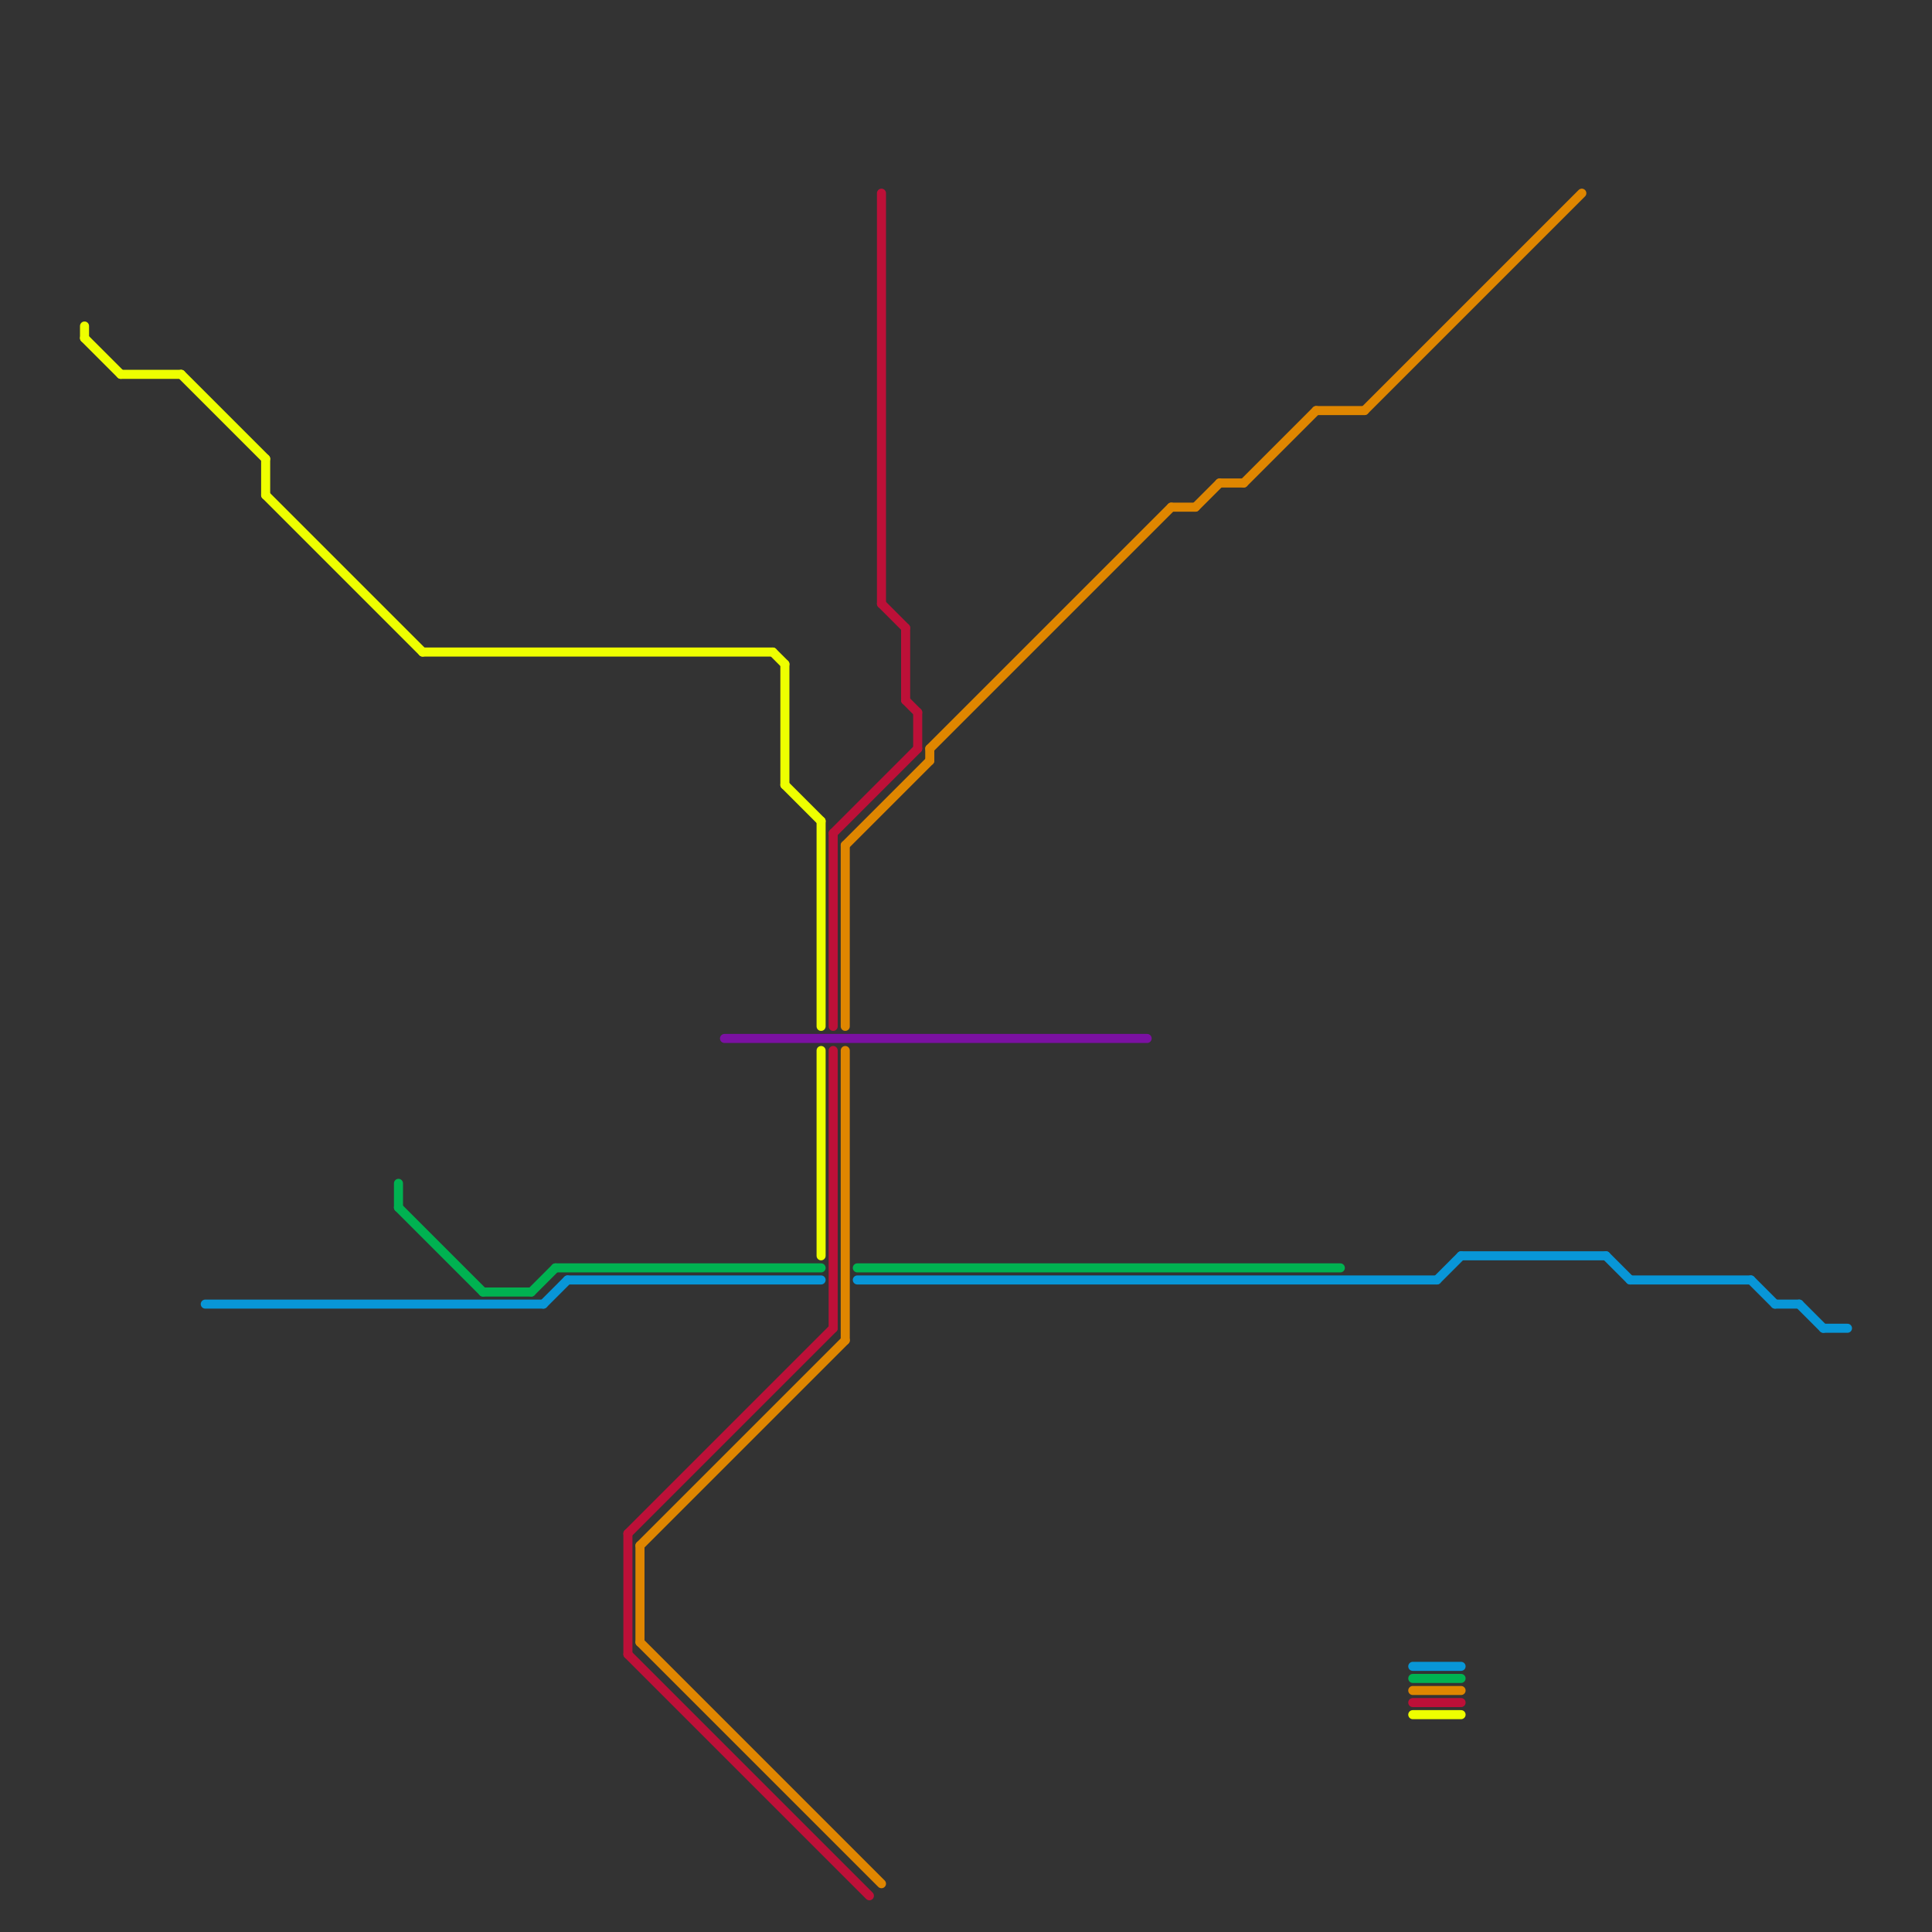 
<svg version="1.1" xmlns="http://www.w3.org/2000/svg" viewBox="0 0 160 160">
<rect x="0" y="0" width="160" height="160" fill="#333333" stroke="none"/>
<style>text { font: 1px Helvetica; font-weight: 600; white-space: pre; dominant-baseline: central; } line { stroke-width: 0.75; fill: none; stroke-linecap: round; stroke-linejoin: round; } .c0 { stroke: #0896d7 } .c1 { stroke: #00b251 } .c2 { stroke: #bd1038 } .c3 { stroke: #df8600 } .c4 { stroke: #eeff00 } .c5 { stroke: #7b11a2 } .w2 { stroke-width: .75; }</style><defs><g id="ct-xf"><circle r="0.5" fill="#fff" stroke="#000" stroke-width="0.2"/></g><g id="ct"><circle r="0.5" fill="#fff" stroke="#000" stroke-width="0.1"/></g><g id="wm-xf"><circle r="1.2" fill="#000"/><circle r="0.9" fill="#fff"/><circle r="0.6" fill="#000"/><circle r="0.3" fill="#fff"/></g><g id="wm"><circle r="0.6" fill="#000"/><circle r="0.3" fill="#fff"/></g></defs><line class="c0 " x1="149" y1="108" x2="151" y2="110"/><line class="c0 " x1="147" y1="108" x2="149" y2="108"/><line class="c0 " x1="45" y1="108" x2="47" y2="106"/><line class="c0 " x1="117" y1="138" x2="121" y2="138"/><line class="c0 " x1="151" y1="110" x2="153" y2="110"/><line class="c0 " x1="133" y1="104" x2="135" y2="106"/><line class="c0 " x1="71" y1="106" x2="119" y2="106"/><line class="c0 " x1="17" y1="108" x2="45" y2="108"/><line class="c0 " x1="47" y1="106" x2="68" y2="106"/><line class="c0 " x1="121" y1="104" x2="133" y2="104"/><line class="c0 " x1="119" y1="106" x2="121" y2="104"/><line class="c0 " x1="145" y1="106" x2="147" y2="108"/><line class="c0 " x1="135" y1="106" x2="145" y2="106"/><line class="c1 " x1="33" y1="98" x2="33" y2="100"/><line class="c1 " x1="44" y1="107" x2="46" y2="105"/><line class="c1 " x1="71" y1="105" x2="111" y2="105"/><line class="c1 " x1="40" y1="107" x2="44" y2="107"/><line class="c1 " x1="117" y1="139" x2="121" y2="139"/><line class="c1 " x1="33" y1="100" x2="40" y2="107"/><line class="c1 " x1="46" y1="105" x2="68" y2="105"/><line class="c2 " x1="117" y1="141" x2="121" y2="141"/><line class="c2 " x1="76" y1="59" x2="76" y2="62"/><line class="c2 " x1="52" y1="137" x2="72" y2="157"/><line class="c2 " x1="75" y1="52" x2="75" y2="58"/><line class="c2 " x1="52" y1="127" x2="52" y2="137"/><line class="c2 " x1="69" y1="69" x2="69" y2="85"/><line class="c2 " x1="73" y1="50" x2="75" y2="52"/><line class="c2 " x1="69" y1="87" x2="69" y2="110"/><line class="c2 " x1="75" y1="58" x2="76" y2="59"/><line class="c2 " x1="52" y1="127" x2="69" y2="110"/><line class="c2 " x1="69" y1="69" x2="76" y2="62"/><line class="c2 " x1="73" y1="16" x2="73" y2="50"/><line class="c3 " x1="101" y1="40" x2="103" y2="40"/><line class="c3 " x1="113" y1="34" x2="131" y2="16"/><line class="c3 " x1="97" y1="42" x2="99" y2="42"/><line class="c3 " x1="77" y1="62" x2="97" y2="42"/><line class="c3 " x1="77" y1="62" x2="77" y2="63"/><line class="c3 " x1="70" y1="87" x2="70" y2="111"/><line class="c3 " x1="103" y1="40" x2="109" y2="34"/><line class="c3 " x1="70" y1="70" x2="77" y2="63"/><line class="c3 " x1="109" y1="34" x2="113" y2="34"/><line class="c3 " x1="53" y1="136" x2="73" y2="156"/><line class="c3 " x1="99" y1="42" x2="101" y2="40"/><line class="c3 " x1="53" y1="128" x2="70" y2="111"/><line class="c3 " x1="117" y1="140" x2="121" y2="140"/><line class="c3 " x1="70" y1="70" x2="70" y2="85"/><line class="c3 " x1="53" y1="128" x2="53" y2="136"/><line class="c4 " x1="35" y1="54" x2="64" y2="54"/><line class="c4 " x1="7" y1="27" x2="7" y2="28"/><line class="c4 " x1="65" y1="55" x2="65" y2="65"/><line class="c4 " x1="68" y1="87" x2="68" y2="104"/><line class="c4 " x1="22" y1="38" x2="22" y2="41"/><line class="c4 " x1="64" y1="54" x2="65" y2="55"/><line class="c4 " x1="15" y1="31" x2="22" y2="38"/><line class="c4 " x1="68" y1="68" x2="68" y2="85"/><line class="c4 " x1="117" y1="142" x2="121" y2="142"/><line class="c4 " x1="7" y1="28" x2="10" y2="31"/><line class="c4 " x1="65" y1="65" x2="68" y2="68"/><line class="c4 " x1="10" y1="31" x2="15" y2="31"/><line class="c4 " x1="22" y1="41" x2="35" y2="54"/><line class="c5 " x1="60" y1="86" x2="95" y2="86"/>
</svg>
